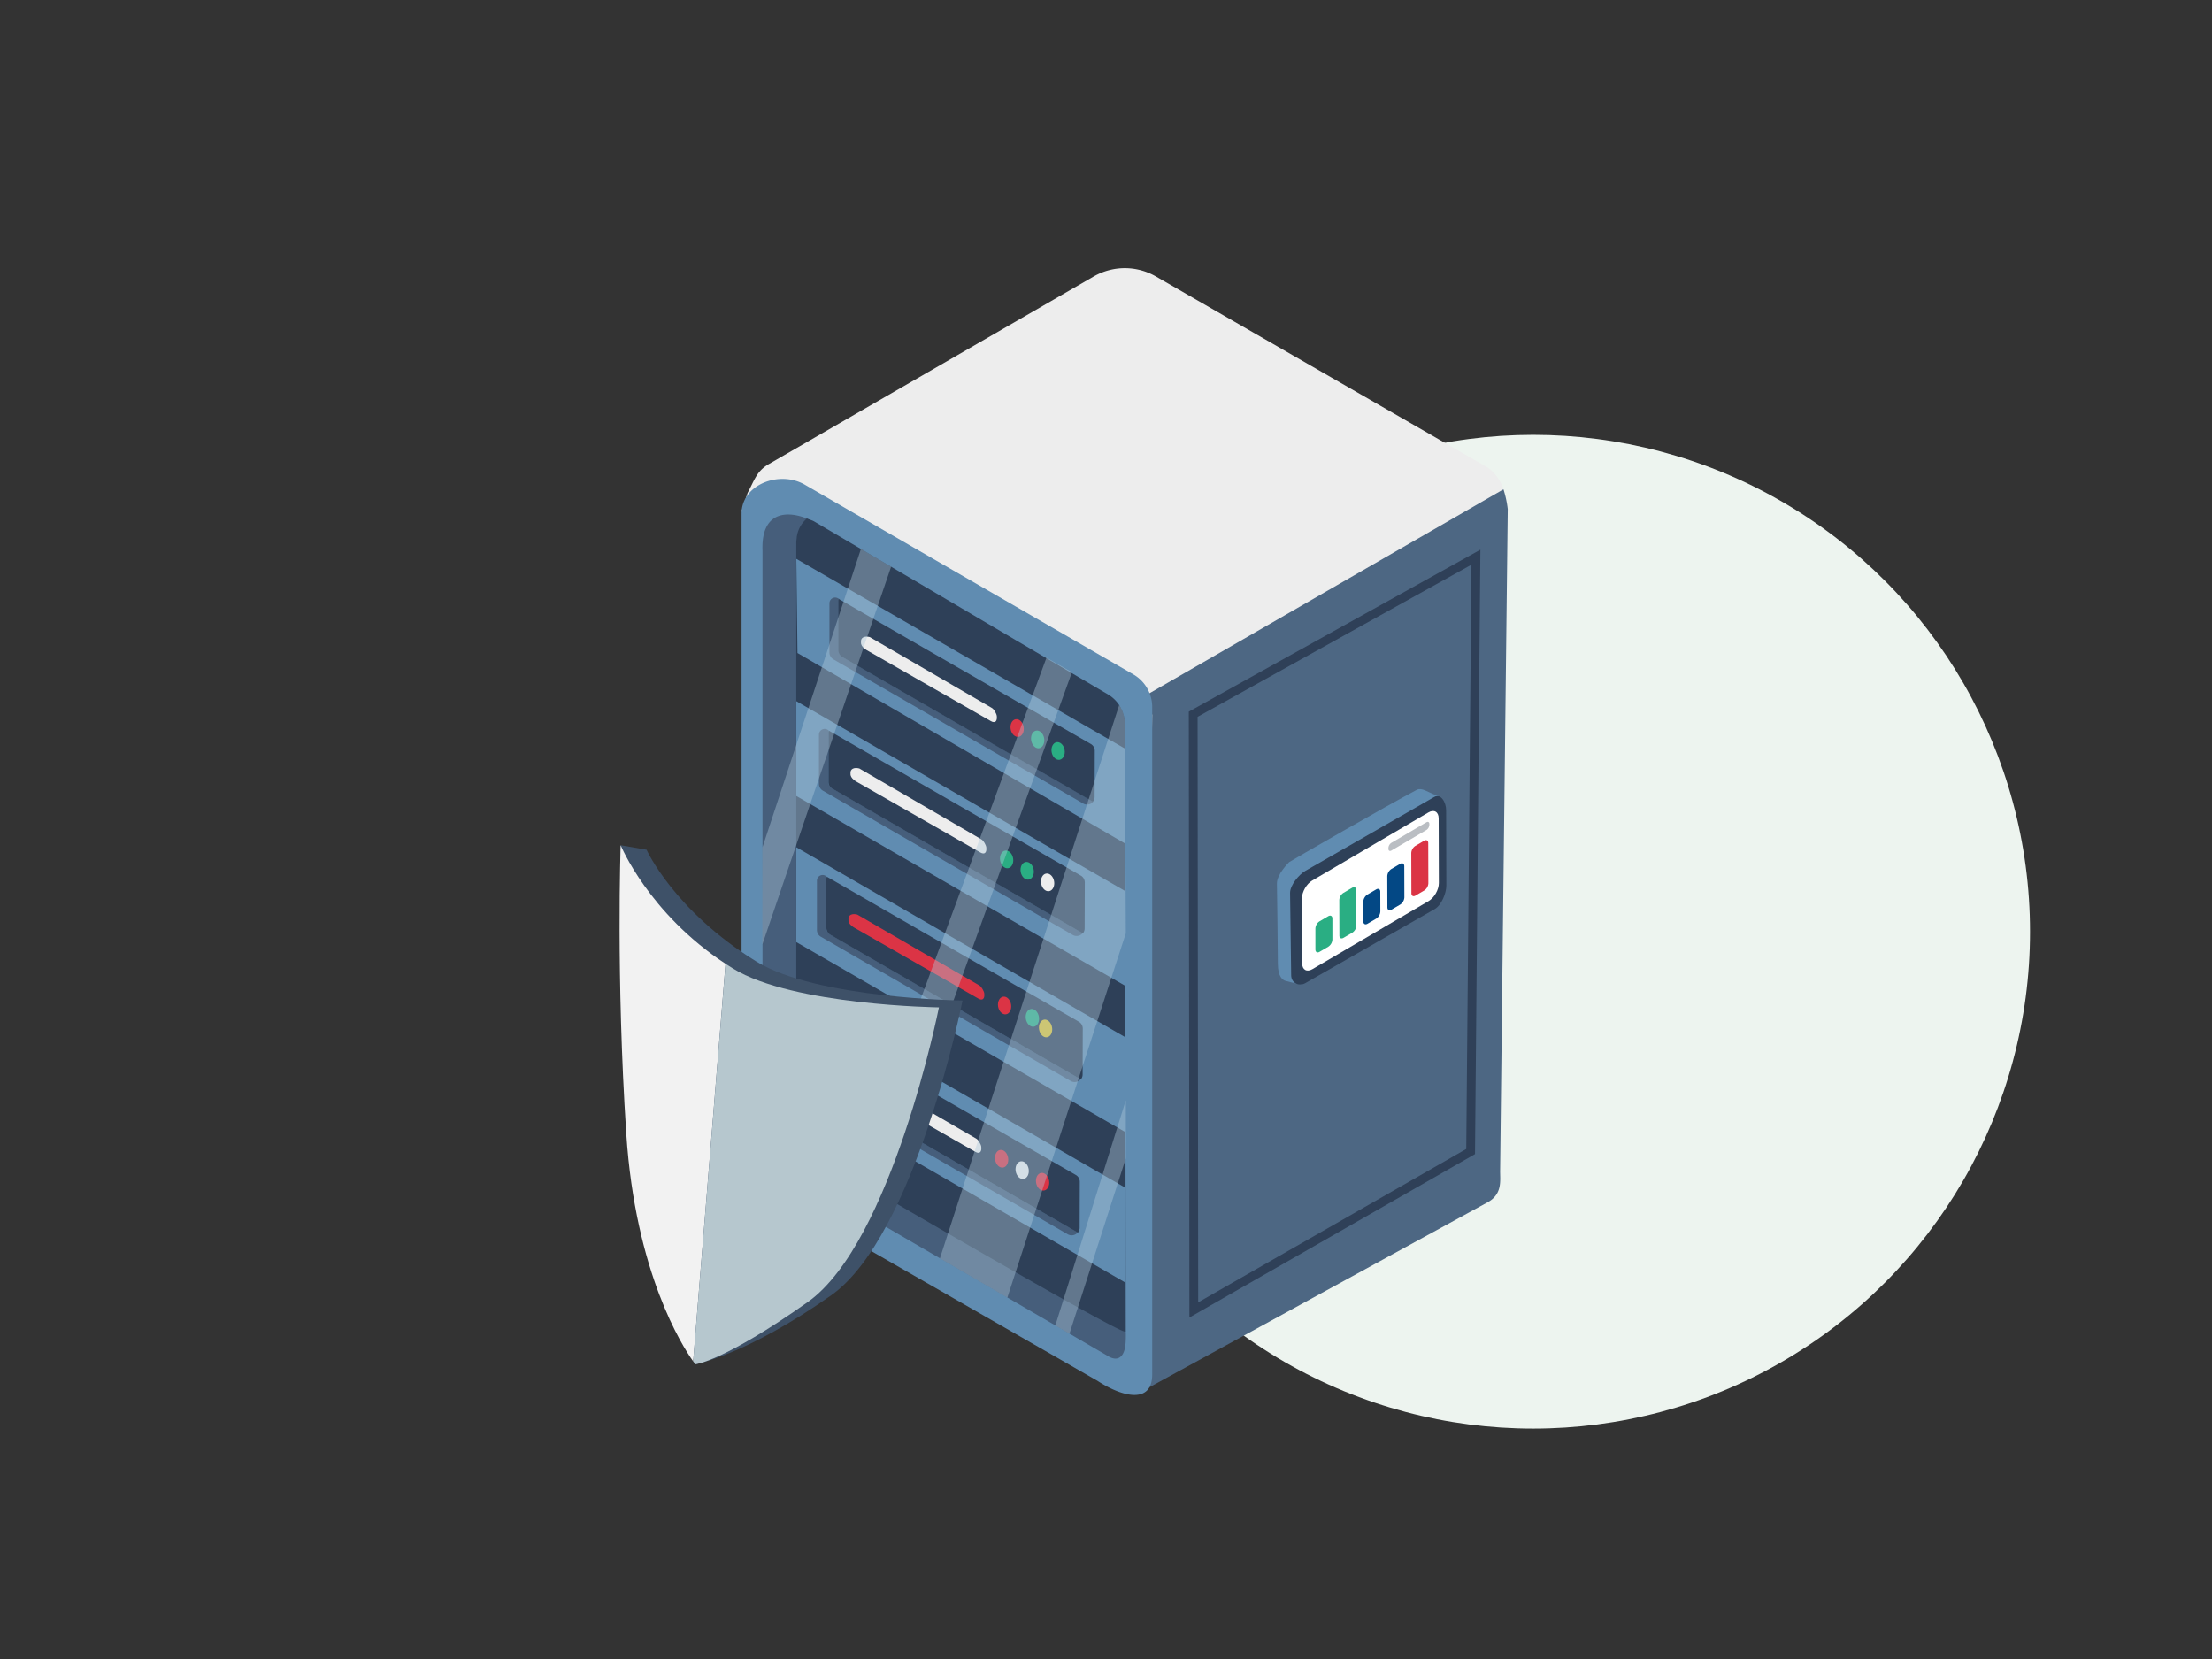 <svg id="Calque_1" data-name="Calque 1" xmlns="http://www.w3.org/2000/svg" viewBox="0 0 1872 1404"><rect x="0" y="0" width="1872" height="1404" fill="#333333" stroke="none"/><defs><style>.cls-1{fill:#edf4ef;}.cls-2{fill:#ededed;}.cls-3{fill:#4d6783;}.cls-4{fill:#608cb1;}.cls-5{fill:#465e7b;}.cls-6{fill:#2e4058;}.cls-7{fill:#2f4058;}.cls-8{fill:#db3445;}.cls-9{fill:#2aae83;}.cls-10{fill:#e0c32e;}.cls-11{fill:#fff;}.cls-12{fill:#034885;}.cls-13{fill:#babec3;}.cls-14{fill:#afcbdc;opacity:0.4;}.cls-15{fill:#3e5168;}.cls-16{fill:#f2f2f2;}.cls-17{fill:#b6c7ce;}</style></defs><circle class="cls-1" cx="1297.5" cy="788.5" r="420.5"/><path class="cls-2" d="M925.57,234,650.75,392.69c-10.61,6.1-12.19,13.7-18.06,24.44l-5.11,15.69L967.24,589.9l306-172.42a36.1,36.1,0,0,0-14.3-21.89L978.28,234A52.76,52.76,0,0,0,925.57,234Z"/><path class="cls-3" d="M975.1,604.82,967.24,1177l291.2-159.21c13.36-7,11-18.73,11.11-27L1276,430.91a86.75,86.75,0,0,0-3.63-16.8L967.24,589.9Z"/><path class="cls-4" d="M627.58,434.52V977.43A31.87,31.87,0,0,0,642,1004.1l286.77,164.47c21.19,13.87,46.33,19.89,46.33-5.44V598.37a31.86,31.86,0,0,0-15.93-27.6L681,410.14C659.72,397.87,627.58,410,627.58,434.52Z"/><path class="cls-5" d="M686.64,976.66a29,29,0,0,1-12.72-24.12V461.39A28.76,28.76,0,0,1,684,439.28c-18-7.6-40-6.46-38.7,26.73V957.16c0,9.73,3,21.41,10.89,26.74l280.27,163c9.08,6.09,13.88,1.63,15.49-5.77.92-4.19.84-9.45.84-13.77a43.8,43.8,0,0,1-4.73-2.68Z"/><path class="cls-6" d="M951.93,612.8a29,29,0,0,0-14.06-25L688.76,441.14c-1.15-.68-4.72-1.8-5.89-2.3-6,5.16-9,11.92-9,21.11V951.1c0,9.72,4.78,20.24,12.72,25.56,0,0,266.13,155.82,266.13,150.34Z"/><path class="cls-7" d="M1006.58,1115l-.52-512.74,246.79-137.08-4.56,511.53Zm6.93-508.36.51,495.53,226.86-129.8,4.41-494.48Z"/><polygon class="cls-4" points="673.92 472.95 951.93 633.48 951.93 713.74 674.9 552.65 673.92 472.95"/><polygon class="cls-4" points="673.93 593.4 951.93 753.92 951.93 834.09 673.92 673.65 673.93 593.4"/><polygon class="cls-4" points="673.92 717.04 952.77 878.05 952.71 958.27 673.92 797.3 673.92 717.04"/><polygon class="cls-4" points="673.92 844.39 952.71 1005.36 952.71 1085.62 673.92 924.65 673.92 844.39"/><path class="cls-5" d="M713.19,556.07a6.66,6.66,0,0,1-3.33-5.77V508.62a5.05,5.05,0,0,1,.31-1.72l-1-.57a4.82,4.82,0,0,0-7.22,4.18v41.68A6.66,6.66,0,0,0,705.3,558L916.71,680a6.66,6.66,0,0,0,8.51-1.58,5.12,5.12,0,0,1-.62-.31Z"/><path class="cls-6" d="M926.5,635.42a6.67,6.67,0,0,0-3.34-5.79L709.85,506.89a4.82,4.82,0,0,0-.31,1.72v41.68a6.66,6.66,0,0,0,3.33,5.77L924.28,678.13a5.12,5.12,0,0,0,.62.31,6.57,6.57,0,0,0,1.48-4.17Z"/><path class="cls-2" d="M736.14,539.18l103.33,60c1.76,1,3.87,4.8,4.1,6.72h0c.51,4.16-1.19,6.57-5,4.37l-103.23-59c-1.78-1-7-3.63-6.68-7.69h0C728.12,539.39,731.89,538,736.14,539.18Z"/><ellipse class="cls-8" cx="860.82" cy="616.08" rx="5.56" ry="7.55" transform="translate(-90.79 152.4) rotate(-9.61)"/><ellipse class="cls-9" cx="878.21" cy="625.7" rx="5.56" ry="7.55" transform="translate(-92.16 155.44) rotate(-9.61)"/><ellipse class="cls-9" cx="895.5" cy="635.51" rx="5.56" ry="7.55" transform="translate(-93.55 158.46) rotate(-9.61)"/><path class="cls-5" d="M704.31,667.26a6.66,6.66,0,0,1-3.33-5.77V619.81a4.78,4.78,0,0,1,.31-1.72l-1-.57a4.82,4.82,0,0,0-7.22,4.17v41.69a6.66,6.66,0,0,0,3.33,5.77l211.4,122.06a6.65,6.65,0,0,0,8.51-1.57c-.2-.1-.41-.2-.62-.32Z"/><path class="cls-6" d="M918.05,746.83a6.65,6.65,0,0,0-3.34-5.79L701.41,618.3a4.86,4.86,0,0,0-.31,1.72v41.69a6.65,6.65,0,0,0,3.33,5.76l211.4,122.07c.21.12.42.22.62.31a6.51,6.51,0,0,0,1.48-4.17Z"/><path class="cls-2" d="M727.26,650.36l103.32,60c1.77,1,3.88,4.8,4.11,6.72h0c.51,4.15-1.2,6.56-5,4.37l-103.23-59c-1.78-1-7-3.63-6.68-7.7h0C719.24,650.57,723,649.2,727.26,650.36Z"/><ellipse class="cls-9" cx="851.93" cy="727.26" rx="5.56" ry="7.55" transform="translate(-109.48 152.48) rotate(-9.61)"/><ellipse class="cls-9" cx="869.33" cy="736.89" rx="5.56" ry="7.55" transform="translate(-110.85 155.52) rotate(-9.61)"/><ellipse class="cls-2" cx="886.62" cy="746.7" rx="5.56" ry="7.55" transform="translate(-112.24 158.54) rotate(-9.61)"/><path class="cls-5" d="M702.59,790.88a6.65,6.65,0,0,1-3.33-5.76V743.43a4.86,4.86,0,0,1,.31-1.72l-1-.56a4.82,4.82,0,0,0-7.22,4.17V787a6.66,6.66,0,0,0,3.33,5.76L906.11,914.84a6.66,6.66,0,0,0,8.51-1.58A5.12,5.12,0,0,1,914,913Z"/><path class="cls-6" d="M916.33,870.46a6.64,6.64,0,0,0-3.33-5.79L699.69,741.93a4.82,4.82,0,0,0-.31,1.72v41.68a6.66,6.66,0,0,0,3.33,5.77L914.12,913.17c.2.11.41.22.62.31a6.56,6.56,0,0,0,1.47-4.17Z"/><path class="cls-8" d="M725.54,774l103.33,60c1.76,1,3.87,4.8,4.1,6.72h0c.51,4.16-1.2,6.57-5,4.37l-103.23-59c-1.78-1-7.05-3.63-6.68-7.7h0C717.52,774.2,721.29,772.83,725.54,774Z"/><ellipse class="cls-8" cx="850.21" cy="850.89" rx="5.56" ry="7.55" transform="translate(-130.15 153.93) rotate(-9.61)"/><ellipse class="cls-9" cx="867.61" cy="860.51" rx="5.56" ry="7.55" transform="matrix(0.99, -0.17, 0.17, 0.99, -131.52, 156.97)"/><ellipse class="cls-10" cx="884.9" cy="870.33" rx="5.56" ry="7.55" transform="translate(-132.91 159.99) rotate(-9.61)"/><path class="cls-5" d="M700.08,920.59a6.65,6.65,0,0,1-3.33-5.76V873.14a4.86,4.86,0,0,1,.31-1.72l-1-.56a4.82,4.82,0,0,0-7.22,4.17v41.69a6.66,6.66,0,0,0,3.33,5.76L903.6,1044.55a6.66,6.66,0,0,0,8.51-1.58,5.12,5.12,0,0,1-.62-.31Z"/><path class="cls-6" d="M913.82,1000.17a6.64,6.64,0,0,0-3.33-5.79L697.18,871.64a4.82,4.82,0,0,0-.31,1.72V915a6.66,6.66,0,0,0,3.33,5.77l211.41,122.07c.2.11.41.22.62.31a6.51,6.51,0,0,0,1.47-4.17Z"/><path class="cls-2" d="M723,903.7l103.33,60c1.76,1,3.87,4.8,4.1,6.72h0c.51,4.16-1.2,6.57-5,4.37l-103.23-59c-1.78-1-7.05-3.63-6.68-7.7h0C715,903.91,718.78,902.54,723,903.7Z"/><ellipse class="cls-8" cx="847.7" cy="980.6" rx="5.56" ry="7.55" transform="translate(-151.85 155.33) rotate(-9.61)"/><ellipse class="cls-2" cx="865.1" cy="990.22" rx="5.56" ry="7.55" transform="translate(-153.21 158.37) rotate(-9.61)"/><ellipse class="cls-8" cx="882.39" cy="1000.04" rx="5.56" ry="7.55" transform="translate(-154.61 161.39) rotate(-9.61)"/><path class="cls-4" d="M1217.7,673.91l-5.11-2c-4.1-1.61-9.6-5.54-13.5-3.5-24.79,12.94-107.87,60.83-108.15,61.24s-10.46,10.12-10.3,18.28c.13,6.75.77,52,.8,67.6,0,11.63,4.46,14,6.52,14.59,10.93,3,13.85,3,13.85,3Z"/><path class="cls-6" d="M1104.82,831.94l109.45-62.64c5.61-3.3,9.78-13.36,9.76-19.88l-.18-63.81c0-6.52-4.45-14.42-10.07-11.12L1104.72,737c-5.62,3.29-13,12.22-12.94,18.74l.93,69.58C1092.73,831.79,1099.2,835.24,1104.82,831.94Z"/><path class="cls-11" d="M1110.73,820.17l98.28-57.6c4.82-2.82,8.71-9.64,8.69-15.24l-.16-54.74c0-5.6-3.94-7.84-8.75-5l-98.28,57.6c-4.82,2.83-8.71,9.65-8.7,15.24l.17,54.75C1102,820.75,1105.91,823,1110.73,820.17Z"/><path class="cls-8" d="M1197.93,757.94l7.43-4.36a7.73,7.73,0,0,0,3.46-6.06l-.1-34c0-2.23-1.57-3.12-3.48-2l-7.44,4.36a7.74,7.74,0,0,0-3.45,6.06l.1,34C1194.45,758.17,1196,759.06,1197.93,757.94Z"/><path class="cls-12" d="M1177.6,769.85l7.44-4.36a7.76,7.76,0,0,0,3.46-6.06l-.08-26.36c0-2.22-1.57-3.11-3.48-2l-7.44,4.36a7.72,7.72,0,0,0-3.45,6.06l.08,26.36C1174.13,770.08,1175.69,771,1177.6,769.85Z"/><path class="cls-12" d="M1157.28,781.76l7.44-4.36a7.72,7.72,0,0,0,3.45-6.06l-.05-16.63c0-2.22-1.56-3.12-3.48-2l-7.43,4.35a7.77,7.77,0,0,0-3.46,6.06l0,16.64C1153.81,782,1155.37,782.88,1157.28,781.76Z"/><path class="cls-9" d="M1137,793.67l7.44-4.36a7.72,7.72,0,0,0,3.45-6l-.09-30c0-2.22-1.56-3.12-3.48-2l-7.43,4.35a7.77,7.77,0,0,0-3.46,6.06l.09,30C1133.49,793.9,1135.05,794.79,1137,793.67Z"/><path class="cls-13" d="M1177.53,719.81l29.64-17.38a5.58,5.58,0,0,0,2.49-4.36v-.74c0-1.6-1.13-2.24-2.51-1.43l-29.64,17.37a5.58,5.58,0,0,0-2.49,4.36v.74C1175,720,1176.15,720.61,1177.53,719.81Z"/><path class="cls-9" d="M1116.7,805.53l7.44-4.36a7.72,7.72,0,0,0,3.45-6.06l0-17.75c0-2.22-1.56-3.11-3.48-2l-7.43,4.36a7.73,7.73,0,0,0-3.46,6l0,17.76C1113.23,805.76,1114.79,806.65,1116.7,805.53Z"/><polygon class="cls-14" points="728.59 464.59 645.28 717.04 645.21 799.19 754.13 479.63 728.59 464.59"/><path class="cls-14" d="M947.15,596.72l-151.7,468.2,57.08,33.21L952.77,789.85,951.93,615s.84-9.31-3.88-16.86C947.14,596.73,947.15,596.72,947.15,596.72Z"/><polygon class="cls-14" points="885.63 556.59 715.47 1018.4 739.87 1032.59 907.16 568.91 885.63 556.59"/><polygon class="cls-14" points="952.77 931.15 893.13 1121.74 905.07 1128.69 952.77 980.29 952.77 931.15"/><path class="cls-15" d="M547.18,719.12s23,51.46,93.11,94.71c50.64,31.25,174.3,32.91,174.3,32.91s-39.74,199.08-111.14,249.46-115,58.36-115,58.36S558.73,1087,550,953.65c-6.1-92.83-25.33-197.13-24.71-238.33Z"/><path class="cls-16" d="M525.26,715.32s-4,110.8,4.74,244.14c7.75,117.94,47.54,179.89,56.63,192.62L614,815.64C548.72,772.72,525.26,715.32,525.26,715.32Z"/><path class="cls-17" d="M683.49,1102c71.39-50.39,111.13-249.46,111.13-249.46S671,850.89,620.33,819.65q-3.21-2-6.3-4l-27.4,336.44c1.19,1.66,1.85,2.48,1.85,2.48S612.1,1152.41,683.49,1102Z"/></svg>